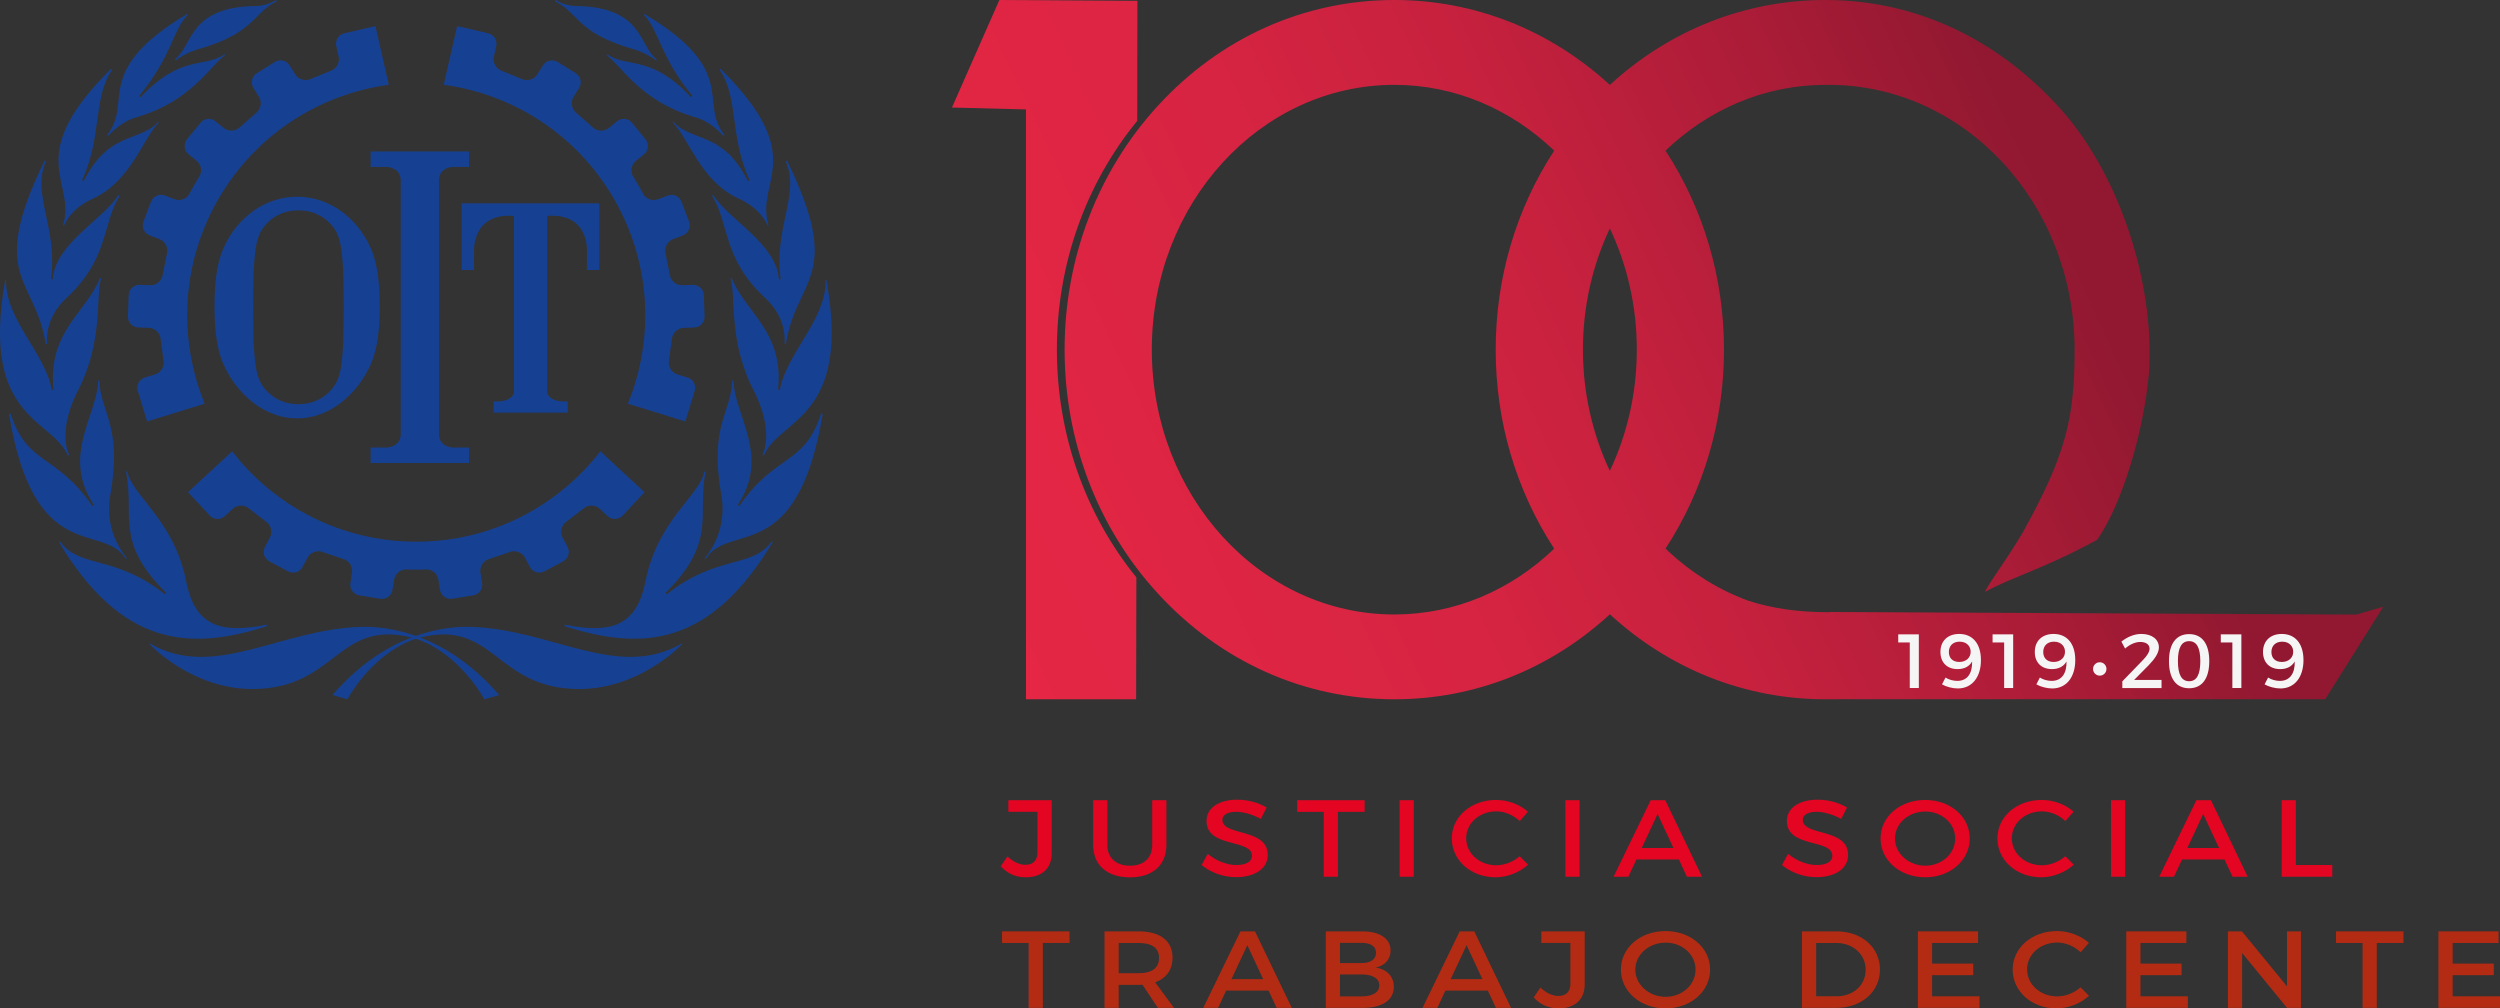 <?xml version="1.0" encoding="utf-8"?>
<!-- Generator: Adobe Illustrator 16.0.0, SVG Export Plug-In . SVG Version: 6.00 Build 0)  -->
<!DOCTYPE svg PUBLIC "-//W3C//DTD SVG 1.1//EN" "http://www.w3.org/Graphics/SVG/1.1/DTD/svg11.dtd">
<svg version="1.1" id="Layer_1" xmlns="http://www.w3.org/2000/svg" xmlns:xlink="http://www.w3.org/1999/xlink" x="0px" y="0px"
	 width="123.93px" height="49.989px" viewBox="0 0 123.93 49.989" enable-background="new 0 0 123.93 49.989" xml:space="preserve">
<rect x="0" y="0" width="123.93" height="49.989" fill="#333333" stroke="none"/>
<g>
	<g>
		<defs>
			<path id="SVGID_1_" d="M47.19,5.331l3.67,0.093v29.241h5.46l0.012-6.043c-2.547-3.141-3.94-7.109-3.94-11.289
				c0-4.205,1.408-8.195,3.982-11.341l0.009-5.951L49.542,0L47.19,5.331z"/>
		</defs>
		<clipPath id="SVGID_2_">
			<use xlink:href="#SVGID_1_"  overflow="visible"/>
		</clipPath>
		
			<linearGradient id="SVGID_3_" gradientUnits="userSpaceOnUse" x1="-303.978" y1="165.073" x2="-303.092" y2="165.073" gradientTransform="matrix(157.037 -73.227 -73.227 -157.037 59867.664 3683.739)">
			<stop  offset="0" style="stop-color:#E52645"/>
			<stop  offset="0.166" style="stop-color:#DC2543"/>
			<stop  offset="0.311" style="stop-color:#D62442"/>
			<stop  offset="0.502" style="stop-color:#C6213E"/>
			<stop  offset="0.717" style="stop-color:#AB1C37"/>
			<stop  offset="0.877" style="stop-color:#921831"/>
			<stop  offset="1" style="stop-color:#921831"/>
		</linearGradient>
		<polygon clip-path="url(#SVGID_2_)" fill="url(#SVGID_3_)" points="33.913,6.19 54.742,-3.521 69.661,28.473 48.832,38.188 		"/>
	</g>
	<g>
		<defs>
			<path id="SVGID_4_" d="M79.79,23.315c-0.842-1.797-1.321-3.828-1.321-5.982c0-2.168,0.483-4.209,1.335-6.012
				c0.852,1.803,1.336,3.844,1.336,6.012c0,2.166-0.484,4.207-1.336,6.008C79.8,23.331,79.795,23.323,79.79,23.315 M57.097,17.333
				c0-7.251,5.381-13.127,12.021-13.127c3.036,0,5.811,1.233,7.927,3.262c-1.884,2.879-2.901,6.295-2.901,9.866
				c0,3.561,1.012,6.965,2.882,9.836c-0.001,0.006-0.004,0.008-0.006,0.016c0.004,0.008,0.008,0.016,0.013,0.025
				c-2.116,2.023-4.882,3.25-7.914,3.25C62.478,30.459,57.097,24.583,57.097,17.333 M79.803,4.21C76.84,1.487,73.097,0,69.119,0
				c-4.462,0-8.629,1.864-11.729,5.253c-2.977,3.25-4.616,7.541-4.616,12.08c0,4.537,1.64,8.828,4.616,12.078
				c3.101,3.389,7.268,5.254,11.729,5.254c3.979,0,7.722-1.488,10.685-4.213c2.965,2.725,6.707,4.213,10.687,4.213
				c0.011,0,0.021,0,0.032,0c0.008,0,0.017,0,0.024,0c0.334,0,0.677,0,1.022-0.006h23.697l2.874-4.578l-1.331,0.385l-26.104-0.129
				v0.01h-0.114c-1.489,0-2.784-0.199-3.931-0.57c-1.471-0.539-2.814-1.381-3.968-2.457c-0.043-0.043-0.084-0.086-0.126-0.131
				c1.88-2.877,2.896-6.289,2.896-9.855c0-3.571-1.019-6.987-2.9-9.866c2.115-2.028,4.889-3.262,7.927-3.262
				c0.027,0,0.054,0.002,0.082,0.002s0.056-0.002,0.085-0.002c6.729,0,12.186,5.876,12.186,13.127c0,3.424-0.438,5.229-2.583,9.086
				c-0.873,1.471-1.642,2.43-1.861,2.924c1.338-0.742,2.829-1.102,5.562-2.584c1.227-1.758,2.294-5.283,2.564-8.227
				c0.317-4.515-1.493-9.983-4.47-13.235C98.953,1.908,94.952,0,90.49,0C86.51,0,82.768,1.487,79.803,4.21"/>
		</defs>
		<clipPath id="SVGID_5_">
			<use xlink:href="#SVGID_4_"  overflow="visible"/>
		</clipPath>
		
			<linearGradient id="SVGID_6_" gradientUnits="userSpaceOnUse" x1="-302.158" y1="164.889" x2="-301.269" y2="164.889" gradientTransform="matrix(62.502 -29.145 -29.145 -62.502 23743.898 1532.122)">
			<stop  offset="0" style="stop-color:#E52645"/>
			<stop  offset="0.166" style="stop-color:#DC2543"/>
			<stop  offset="0.311" style="stop-color:#D62442"/>
			<stop  offset="0.502" style="stop-color:#C6213E"/>
			<stop  offset="0.717" style="stop-color:#AB1C37"/>
			<stop  offset="0.877" style="stop-color:#921831"/>
			<stop  offset="1" style="stop-color:#921831"/>
		</linearGradient>
		<polygon clip-path="url(#SVGID_5_)" fill="url(#SVGID_6_)" points="39.494,6.19 106.465,-25.038 131.419,28.473 64.448,59.704 		
			"/>
	</g>
	<g>
		<polygon fill="#F5F5F5" points="94.099,31.848 94.671,31.848 94.671,34.106 95.12,34.106 95.12,31.446 94.099,31.446 		"/>
		<path fill="#F5F5F5" d="M97.121,31.426c-0.562,0-0.93,0.342-0.93,0.893c0,0.516,0.323,0.85,0.85,0.85
			c0.334,0,0.58-0.129,0.721-0.379c0.014,0.576-0.224,0.963-0.734,0.963c-0.203,0-0.423-0.061-0.585-0.166l-0.174,0.338
			c0.216,0.123,0.525,0.203,0.786,0.203c0.699,0,1.144-0.555,1.144-1.406C98.198,31.905,97.788,31.426,97.121,31.426 M97.125,32.815
			c-0.319,0-0.516-0.188-0.516-0.492c0-0.322,0.215-0.514,0.534-0.514c0.383,0,0.55,0.266,0.546,0.498
			C97.693,32.581,97.484,32.815,97.125,32.815"/>
		<polygon fill="#F5F5F5" points="98.776,31.848 99.35,31.848 99.35,34.106 99.797,34.106 99.797,31.446 98.776,31.446 		"/>
		<polygon fill="#F5F5F5" points="110.089,31.848 110.663,31.848 110.663,34.106 111.109,34.106 111.109,31.446 110.089,31.446 		
			"/>
		<path fill="#F5F5F5" d="M101.799,31.426c-0.562,0-0.93,0.342-0.93,0.893c0,0.516,0.322,0.85,0.85,0.85
			c0.332,0,0.58-0.129,0.722-0.379c0.014,0.576-0.226,0.963-0.737,0.963c-0.2,0-0.421-0.061-0.584-0.166l-0.174,0.338
			c0.216,0.123,0.527,0.203,0.787,0.203c0.698,0,1.142-0.555,1.142-1.406C102.875,31.905,102.466,31.426,101.799,31.426
			 M101.802,32.815c-0.317,0-0.515-0.188-0.515-0.492c0-0.322,0.216-0.514,0.533-0.514c0.383,0,0.55,0.266,0.545,0.498
			C102.371,32.581,102.162,32.815,101.802,32.815"/>
		<path fill="#F5F5F5" d="M106.522,32.967c0.293-0.303,0.499-0.602,0.499-0.869c0-0.41-0.351-0.672-0.87-0.672
			c-0.351,0-0.693,0.145-0.989,0.379l0.182,0.346c0.228-0.203,0.509-0.328,0.747-0.328c0.292,0,0.467,0.125,0.467,0.34
			c0,0.152-0.137,0.365-0.338,0.566l-1.013,1.047v0.332h1.944v-0.404h-1.357L106.522,32.967z"/>
		<path fill="#F5F5F5" d="M108.52,31.434c-0.645,0-1,0.479-1,1.34c0,0.865,0.355,1.344,1,1.344c0.641,0,0.998-0.479,0.998-1.344
			C109.518,31.913,109.161,31.434,108.52,31.434 M108.52,33.77c-0.371,0-0.557-0.32-0.557-0.996s0.186-0.99,0.557-0.99
			c0.368,0,0.554,0.314,0.554,0.99S108.888,33.77,108.52,33.77"/>
		<path fill="#F5F5F5" d="M113.112,31.426c-0.562,0-0.93,0.342-0.93,0.893c0,0.516,0.322,0.85,0.85,0.85
			c0.333,0,0.58-0.129,0.722-0.379c0.014,0.576-0.226,0.963-0.738,0.963c-0.199,0-0.42-0.061-0.582-0.166l-0.175,0.338
			c0.216,0.123,0.526,0.203,0.788,0.203c0.697,0,1.141-0.555,1.141-1.406C114.187,31.905,113.779,31.426,113.112,31.426
			 M113.115,32.815c-0.317,0-0.517-0.188-0.517-0.492c0-0.322,0.218-0.514,0.535-0.514c0.383,0,0.55,0.266,0.546,0.498
			C113.683,32.581,113.475,32.815,113.115,32.815"/>
		<path fill="#F5F5F5" d="M104.089,32.829c-0.184,0-0.332,0.148-0.332,0.332s0.148,0.332,0.332,0.332
			c0.185,0,0.332-0.148,0.332-0.332S104.274,32.829,104.089,32.829"/>
		<path fill="#E30521" d="M50.836,43.489c-0.501,0-0.918-0.201-1.228-0.547l0.334-0.488c0.274,0.27,0.602,0.416,0.887,0.416
			c0.376,0,0.597-0.211,0.597-0.6v-2.027h-1.441v-0.574h2.151v2.621C52.136,43.055,51.642,43.489,50.836,43.489"/>
		<path fill="#E30521" d="M56.016,42.915c0.678,0,1.102-0.379,1.102-1.023v-2.223h0.703v2.223c0,0.99-0.686,1.6-1.812,1.6
			c-1.127,0-1.819-0.609-1.819-1.6v-2.223h0.704v2.223C54.894,42.53,55.329,42.915,56.016,42.915"/>
		<path fill="#E30521" d="M61.277,40.243c-0.411,0-0.681,0.143-0.681,0.396c0,0.83,2.254,0.385,2.248,1.75
			c0,0.676-0.656,1.094-1.573,1.094c-0.655,0-1.275-0.244-1.705-0.602l0.305-0.553c0.428,0.357,0.965,0.553,1.413,0.553
			c0.487,0,0.779-0.168,0.779-0.459c0-0.848-2.253-0.375-2.253-1.725c0-0.648,0.615-1.055,1.521-1.055
			c0.541,0,1.072,0.156,1.46,0.389l-0.292,0.564C62.044,40.348,61.592,40.243,61.277,40.243"/>
		<polygon fill="#E30521" points="67.647,39.668 67.647,40.245 66.324,40.245 66.324,43.461 65.62,43.461 65.62,40.245 
			64.302,40.245 64.302,39.668 		"/>
		<rect x="69.381" y="39.668" fill="#E30521" width="0.703" height="3.793"/>
		<path fill="#E30521" d="M74.171,40.221c-0.833,0-1.489,0.586-1.489,1.334c0,0.746,0.656,1.338,1.489,1.338
			c0.418,0,0.848-0.174,1.163-0.449l0.418,0.422c-0.425,0.379-1.026,0.623-1.615,0.623c-1.223,0-2.17-0.842-2.17-1.928
			c0-1.078,0.958-1.906,2.193-1.906c0.589,0,1.179,0.221,1.584,0.584l-0.41,0.465C75.031,40.407,74.595,40.221,74.171,40.221"/>
		<rect x="77.598" y="39.668" fill="#E30521" width="0.703" height="3.793"/>
		<path fill="#E30521" d="M83.224,42.606h-2.104l-0.4,0.855h-0.732l1.842-3.793h0.72l1.824,3.793h-0.75L83.224,42.606z
			 M82.957,42.038l-0.787-1.686l-0.788,1.686H82.957z"/>
		<path fill="#E30521" d="M90.046,40.243c-0.411,0-0.678,0.143-0.678,0.396c0,0.83,2.251,0.385,2.245,1.75
			c0,0.676-0.655,1.094-1.572,1.094c-0.656,0-1.275-0.244-1.705-0.602l0.304-0.553c0.43,0.357,0.966,0.553,1.413,0.553
			c0.488,0,0.78-0.168,0.78-0.459c0-0.848-2.254-0.375-2.254-1.725c0-0.648,0.615-1.055,1.521-1.055
			c0.543,0,1.073,0.156,1.461,0.389l-0.293,0.564C90.816,40.348,90.362,40.243,90.046,40.243"/>
		<path fill="#E30521" d="M97.644,41.565c0,1.084-0.966,1.924-2.21,1.924c-1.245,0-2.211-0.84-2.211-1.924
			c0-1.088,0.966-1.91,2.211-1.91C96.678,39.655,97.644,40.483,97.644,41.565 M93.938,41.565c0,0.754,0.685,1.35,1.502,1.35
			c0.816,0,1.483-0.596,1.483-1.35s-0.667-1.336-1.483-1.336C94.618,40.229,93.938,40.811,93.938,41.565"/>
		<path fill="#E30521" d="M101.22,40.221c-0.835,0-1.49,0.586-1.49,1.334c0,0.746,0.655,1.338,1.49,1.338
			c0.417,0,0.847-0.174,1.162-0.449l0.418,0.422c-0.423,0.379-1.025,0.623-1.615,0.623c-1.222,0-2.17-0.842-2.17-1.928
			c0-1.078,0.959-1.906,2.193-1.906c0.589,0,1.18,0.221,1.585,0.584l-0.411,0.465C102.079,40.407,101.643,40.221,101.22,40.221"/>
		<rect x="104.646" y="39.668" fill="#E30521" width="0.703" height="3.793"/>
		<path fill="#E30521" d="M110.272,42.606h-2.104l-0.399,0.855h-0.732l1.842-3.793h0.722l1.822,3.793h-0.75L110.272,42.606z
			 M110.005,42.038l-0.789-1.686l-0.786,1.686H110.005z"/>
		<polygon fill="#E30521" points="113.811,39.668 113.811,42.881 115.617,42.881 115.617,43.461 113.108,43.461 113.108,39.668 		
			"/>
		<polygon fill="#B42B13" points="53.018,46.17 53.018,46.745 51.694,46.745 51.694,49.961 50.991,49.961 50.991,46.745 
			49.674,46.745 49.674,46.17 		"/>
		<path fill="#B42B13" d="M57.397,49.961l-0.763-1.148c-0.06,0.008-0.124,0.008-0.19,0.008h-0.989v1.141h-0.703V46.17h1.692
			c1.066,0,1.681,0.471,1.681,1.295c0,0.607-0.311,1.035-0.863,1.229l0.934,1.268H57.397z M56.444,48.245
			c0.645,0,1.013-0.248,1.013-0.764c0-0.498-0.368-0.736-1.013-0.736h-0.989v1.5H56.444z"/>
		<path fill="#B42B13" d="M62.886,49.106h-2.104l-0.399,0.855H59.65l1.841-3.791h0.721l1.824,3.791h-0.75L62.886,49.106z
			 M62.618,48.538l-0.786-1.684l-0.787,1.684H62.618z"/>
		<path fill="#B42B13" d="M68.934,47.12c0,0.426-0.28,0.746-0.733,0.844c0.561,0.088,0.894,0.449,0.894,0.959
			c0,0.65-0.576,1.039-1.519,1.039h-1.854V46.17h1.812C68.398,46.17,68.934,46.528,68.934,47.12 M68.213,47.233
			c0-0.32-0.269-0.494-0.716-0.494h-1.073v1.002h1.073C67.945,47.741,68.213,47.551,68.213,47.233 M68.375,48.84
			c0-0.336-0.33-0.535-0.878-0.535h-1.073v1.088h1.073C68.045,49.393,68.375,49.198,68.375,48.84"/>
		<path fill="#B42B13" d="M73.755,49.106h-2.104l-0.4,0.855h-0.732l1.841-3.791h0.722l1.823,3.791h-0.75L73.755,49.106z
			 M73.487,48.538l-0.786-1.684l-0.788,1.684H73.487z"/>
		<path fill="#B42B13" d="M77.258,49.989c-0.499,0-0.917-0.199-1.228-0.547l0.334-0.486c0.273,0.27,0.601,0.416,0.889,0.416
			c0.376,0,0.595-0.211,0.595-0.6v-2.027h-1.441V46.17h2.15v2.621C78.557,49.555,78.063,49.989,77.258,49.989"/>
		<path fill="#B42B13" d="M84.773,48.067c0,1.082-0.964,1.922-2.21,1.922s-2.212-0.84-2.212-1.922c0-1.09,0.966-1.912,2.212-1.912
			S84.773,46.983,84.773,48.067 M81.066,48.067c0,0.752,0.686,1.348,1.502,1.348c0.817,0,1.484-0.596,1.484-1.348
			c0-0.756-0.667-1.338-1.484-1.338C81.745,46.729,81.066,47.311,81.066,48.067"/>
		<path fill="#B42B13" d="M93.193,48.067c0,1.094-0.91,1.895-2.174,1.895h-1.692V46.17h1.711
			C92.289,46.17,93.193,46.965,93.193,48.067 M92.485,48.073c0-0.775-0.638-1.328-1.461-1.328H90.03v2.643h1.023
			C91.865,49.387,92.485,48.84,92.485,48.073"/>
		<polygon fill="#B42B13" points="98.057,46.17 98.057,46.745 95.778,46.745 95.778,47.768 97.818,47.768 97.818,48.342 
			95.778,48.342 95.778,49.389 98.126,49.389 98.126,49.961 95.075,49.961 95.075,46.17 		"/>
		<path fill="#B42B13" d="M101.976,46.723c-0.833,0-1.489,0.584-1.489,1.332s0.656,1.338,1.489,1.338
			c0.418,0,0.848-0.172,1.163-0.449l0.418,0.422c-0.423,0.381-1.025,0.623-1.615,0.623c-1.222,0-2.17-0.84-2.17-1.928
			c0-1.078,0.959-1.906,2.193-1.906c0.59,0,1.181,0.223,1.586,0.586l-0.412,0.465C102.834,46.909,102.401,46.723,101.976,46.723"/>
		<polygon fill="#B42B13" points="108.383,46.17 108.383,46.745 106.107,46.745 106.107,47.768 108.144,47.768 108.144,48.342 
			106.107,48.342 106.107,49.389 108.456,49.389 108.456,49.961 105.404,49.961 105.404,46.17 		"/>
		<polygon fill="#B42B13" points="111.135,46.17 113.371,48.895 113.371,46.17 114.063,46.17 114.063,49.961 113.371,49.961 
			111.147,47.243 111.147,49.961 110.444,49.961 110.444,46.17 		"/>
		<polygon fill="#B42B13" points="119.145,46.17 119.145,46.745 117.821,46.745 117.821,49.961 117.118,49.961 117.118,46.745 
			115.802,46.745 115.802,46.17 		"/>
		<polygon fill="#B42B13" points="123.859,46.17 123.859,46.745 121.582,46.745 121.582,47.768 123.62,47.768 123.62,48.342 
			121.582,48.342 121.582,49.389 123.93,49.389 123.93,49.961 120.878,49.961 120.878,46.17 		"/>
		<path fill="#164193" d="M9.63,9.172C9.459,9.466,9.394,9.598,9.394,9.598c-0.13,0.259-0.46,0.386-0.731,0.284L8.168,9.692
			C7.896,9.589,7.59,9.728,7.487,9.998l-0.376,0.988c-0.104,0.271,0.034,0.577,0.306,0.681l0.495,0.189
			c0.271,0.102,0.436,0.418,0.368,0.699l-0.218,1.08c-0.044,0.286-0.317,0.514-0.609,0.504l-0.528-0.019
			c-0.292-0.009-0.537,0.221-0.547,0.512l-0.035,1.055c-0.009,0.291,0.22,0.536,0.511,0.545l0.534,0.019
			c0.289,0.01,0.55,0.253,0.575,0.543l0.146,1.089c0.051,0.285-0.135,0.59-0.413,0.674l-0.514,0.158
			c-0.278,0.084-0.436,0.383-0.35,0.66l0.462,1.516l2.851-0.881c-1.307-3.188-1.176-6.928,0.682-10.144
			c1.857-3.217,5.03-5.2,8.446-5.663l-0.662-2.909L17.066,1.65c-0.283,0.066-0.462,0.352-0.396,0.635l0.119,0.523
			c0.065,0.283-0.104,0.595-0.377,0.693l-1.016,0.419c-0.264,0.121-0.605,0.019-0.76-0.229L14.354,3.24
			c-0.151-0.246-0.48-0.322-0.728-0.17l-0.895,0.559c-0.248,0.154-0.323,0.481-0.17,0.728l0.28,0.45
			c0.154,0.246,0.094,0.599-0.132,0.782l-0.826,0.726c-0.209,0.201-0.566,0.215-0.792,0.03l-0.41-0.333
			c-0.226-0.185-0.561-0.15-0.742,0.076L9.271,6.905C9.089,7.131,9.123,7.466,9.348,7.649l0.411,0.334
			c0.226,0.184,0.278,0.534,0.118,0.776C9.877,8.76,9.8,8.874,9.63,9.172"/>
		<path fill="#164193" d="M20.63,28.237c0.341,0,0.487-0.01,0.487-0.01c0.29-0.016,0.566,0.205,0.611,0.492l0.085,0.523
			c0.046,0.287,0.317,0.482,0.605,0.438l1.042-0.168c0.286-0.047,0.484-0.318,0.438-0.607l-0.084-0.521
			c-0.046-0.287,0.146-0.588,0.423-0.67l1.043-0.352c0.269-0.105,0.603,0.02,0.741,0.277l0.249,0.467
			c0.138,0.256,0.46,0.354,0.715,0.217l0.932-0.496c0.257-0.139,0.354-0.459,0.218-0.715l-0.251-0.471
			c-0.137-0.256-0.055-0.604,0.181-0.773l0.87-0.67c0.223-0.186,0.579-0.178,0.792,0.02l0.393,0.367
			c0.213,0.197,0.549,0.186,0.746-0.027l1.082-1.158l-2.187-2.027c-2.109,2.727-5.413,4.482-9.128,4.48
			c-3.714,0-7.019-1.754-9.125-4.48l-2.189,2.025l1.082,1.16c0.197,0.213,0.534,0.223,0.745,0.025l0.395-0.365
			c0.211-0.199,0.568-0.207,0.791-0.02l0.869,0.67c0.238,0.168,0.319,0.516,0.183,0.77l-0.251,0.473
			c-0.137,0.258-0.039,0.578,0.218,0.715l0.931,0.498c0.257,0.137,0.578,0.039,0.715-0.219l0.25-0.467
			c0.137-0.256,0.472-0.381,0.741-0.275l1.043,0.352c0.278,0.082,0.47,0.383,0.421,0.668l-0.082,0.523
			c-0.047,0.289,0.149,0.561,0.437,0.605l1.043,0.17c0.286,0.045,0.559-0.15,0.605-0.438l0.085-0.523
			c0.045-0.287,0.321-0.508,0.611-0.492C20.15,28.227,20.289,28.237,20.63,28.237"/>
		<path fill="#164193" d="M31.642,9.179c-0.171-0.297-0.251-0.419-0.251-0.419c-0.16-0.242-0.106-0.591,0.12-0.774l0.411-0.335
			c0.225-0.184,0.26-0.518,0.075-0.744L31.332,6.09c-0.185-0.228-0.519-0.263-0.744-0.076l-0.411,0.334
			c-0.225,0.183-0.581,0.169-0.791-0.033l-0.826-0.726c-0.225-0.184-0.285-0.534-0.132-0.782l0.28-0.448
			c0.154-0.247,0.077-0.575-0.169-0.729l-0.896-0.558c-0.249-0.154-0.573-0.078-0.729,0.17l-0.282,0.452
			c-0.153,0.247-0.495,0.349-0.758,0.227l-1.017-0.416c-0.272-0.1-0.443-0.413-0.378-0.696l0.12-0.523
			c0.065-0.282-0.111-0.568-0.396-0.634L22.66,1.294l-0.663,2.909c3.416,0.464,6.588,2.447,8.444,5.663
			c1.856,3.218,1.989,6.956,0.683,10.146l2.85,0.881l0.463-1.516c0.085-0.279-0.072-0.576-0.351-0.66l-0.513-0.16
			c-0.278-0.082-0.464-0.387-0.414-0.672l0.147-1.088c0.026-0.289,0.286-0.534,0.576-0.546l0.533-0.016
			c0.291-0.011,0.521-0.256,0.511-0.546l-0.034-1.056c-0.011-0.29-0.258-0.52-0.547-0.511l-0.53,0.018
			c-0.29,0.01-0.565-0.217-0.608-0.505l-0.218-1.077c-0.069-0.283,0.098-0.598,0.368-0.702l0.495-0.188
			c0.271-0.102,0.409-0.409,0.307-0.681l-0.376-0.986c-0.103-0.272-0.408-0.409-0.681-0.307l-0.496,0.189
			c-0.271,0.101-0.601-0.025-0.73-0.286C31.875,9.598,31.813,9.474,31.642,9.179"/>
		<path fill="#164193" d="M4.122,8.928C4.115,8.944,4.11,8.951,4.11,8.951S4.115,8.944,4.122,8.928"/>
		<path fill="#164193" d="M8.666,2.943l0.039,0.05C8.831,2.906,9.257,2.6,9.778,2.453c2.874-0.809,2.73-1.803,3.946-2.392
			l-0.037-0.061c-0.12,0.076-0.494,0.293-1.013,0.299C9.301,0.343,9.558,2.312,8.666,2.943"/>
		<path fill="#164193" d="M5.315,6.687l0.062,0.039c0.682-0.759,1.339-0.9,1.45-0.933C9.504,5,10.438,3.23,11.161,2.728l-0.027-0.04
			c-0.987,0.701-2.164-0.01-4.166,2.131C6.956,4.831,6.9,4.753,6.9,4.753C8.524,2.792,8.566,1.46,9.315,0.731L9.277,0.694
			C4.539,3.52,6.618,5.066,5.315,6.687"/>
		<path fill="#164193" d="M5.51,3.408c-4.467,4.427-1.687,5.558-2.387,7.759l0.045,0.02c0.401-0.934,1.438-1.342,1.465-1.354
			C6.526,8.959,7.12,6.757,7.876,6.085L7.839,6.051c-0.926,1.004-2.45,0.44-3.688,2.924C4.147,8.981,4.067,8.934,4.069,8.93
			c1.002-2.162,0.533-4.118,1.487-5.466C5.54,3.439,5.524,3.421,5.51,3.408"/>
		<path fill="#164193" d="M2.265,17.043l0.066,0.005C2.317,16.794,2.25,15.737,3.3,14.765c2.122-1.963,1.762-3.711,2.632-5.057
			L5.865,9.669c-0.676,1.152-3.146,2.41-3.249,4.181c0,0.002-0.095-0.009-0.093-0.014C2.882,11.3,1.543,9.609,2.274,8.002
			C2.25,7.985,2.226,7.974,2.208,7.966C-0.624,13.792,1.729,13.71,2.265,17.043"/>
		<path fill="#164193" d="M3.358,22.579l0.07-0.021c-0.587-1.318,0.393-3.115,0.438-3.203c1.288-2.5,0.856-4.757,1.151-5.547
			l-0.062-0.018c-0.687,1.715-2.598,2.648-2.301,5.53c0,0.006-0.091,0.006-0.092,0C2.26,17.532,0.235,15.815,0.3,13.863
			c-0.012-0.002-0.024-0.002-0.035-0.002C-0.996,20.793,2.603,20.745,3.358,22.579"/>
		<path fill="#164193" d="M6.243,27.713l0.048-0.039c-1.203-1.461-0.837-3.051-0.818-3.166c0.602-3.459-0.52-4.08-0.545-5.646H4.869
			c-0.051,1.75-1.842,3.721-0.216,6.168l-0.078,0.051C2.782,22.463,1.36,23.104,0.52,20.5l0,0c-0.026,0-0.059,0.012-0.075,0.021
			C1.707,28.145,5.096,25.838,6.243,27.713"/>
		<path fill="#164193" d="M13.239,31.038l-0.014-0.07c-2.362,0.473-3.568,0.02-3.998-2.152c-0.6-3.047-2.675-4.223-2.917-5.443
			H6.305c-0.033,0-0.051,0.006-0.058,0.008c0,0.004,0,0.004,0,0.004c0.444,2.15-0.604,3.434,1.993,6.01l-0.069,0.061
			c-2.501-1.98-4.217-1.252-5.21-2.627c-0.019,0.016-0.037,0.031-0.042,0.043C6.015,32.012,9.337,32.292,13.239,31.038"/>
		<path fill="#164193" d="M7.404,31.922l0.021-0.025c3.176,1.852,6.497-0.732,10.521-0.822c1.009-0.023,4.025,0.158,6.796,3.379
			l-0.734,0.209c-0.915-1.59-2.328-2.74-3.608-3.059c-3.66-0.916-3.731,2.496-7.798,2.551C9.586,34.194,7.521,32.043,7.404,31.922"
			/>
		<path fill="#164193" d="M37.104,8.928c0.007,0.017,0.012,0.023,0.012,0.023S37.111,8.944,37.104,8.928"/>
		<path fill="#164193" d="M37.104,8.928c0.007,0.017,0.012,0.023,0.012,0.023S37.111,8.944,37.104,8.928"/>
		<path fill="#164193" d="M4.122,8.928C4.115,8.944,4.11,8.951,4.11,8.951S4.115,8.944,4.122,8.928"/>
		<path fill="#164193" d="M37.104,8.928c0.007,0.017,0.012,0.023,0.012,0.023S37.111,8.944,37.104,8.928"/>
		<path fill="#164193" d="M32.56,2.943l-0.04,0.05c-0.125-0.087-0.551-0.394-1.072-0.54c-2.875-0.809-2.731-1.803-3.945-2.392
			l0.036-0.061c0.12,0.076,0.494,0.293,1.012,0.299C31.924,0.343,31.667,2.312,32.56,2.943"/>
		<path fill="#164193" d="M35.912,6.687L35.85,6.726c-0.686-0.759-1.343-0.9-1.452-0.933C31.722,5,30.788,3.23,30.064,2.728
			l0.027-0.04c0.988,0.701,2.163-0.01,4.167,2.131c0.012,0.013,0.067-0.065,0.067-0.065c-1.624-1.961-1.665-3.293-2.415-4.021
			l0.038-0.037C36.688,3.52,34.608,5.066,35.912,6.687"/>
		<path fill="#164193" d="M35.714,3.408c4.468,4.427,1.687,5.558,2.387,7.759l-0.045,0.02c-0.401-0.934-1.438-1.342-1.466-1.354
			c-1.891-0.874-2.484-3.076-3.241-3.748l0.038-0.034c0.924,1.004,2.449,0.44,3.687,2.924c0.004,0.007,0.084-0.041,0.083-0.045
			c-1.002-2.162-0.533-4.118-1.487-5.466C35.686,3.439,35.702,3.421,35.714,3.408"/>
		<path fill="#164193" d="M38.959,17.043l-0.066,0.005c0.016-0.254,0.084-1.311-0.968-2.283c-2.122-1.963-1.762-3.711-2.63-5.057
			l0.065-0.039c0.675,1.152,3.145,2.41,3.249,4.181c0,0.002,0.095-0.009,0.093-0.014c-0.361-2.536,0.979-4.227,0.248-5.834
			C38.976,7.985,39,7.974,39.016,7.966C41.849,13.792,39.497,13.71,38.959,17.043"/>
		<path fill="#164193" d="M37.867,22.579l-0.069-0.021c0.586-1.318-0.395-3.115-0.438-3.203c-1.289-2.5-0.857-4.757-1.152-5.547
			l0.061-0.018c0.689,1.715,2.6,2.648,2.302,5.53c0,0.006,0.091,0.006,0.093,0c0.302-1.787,2.328-3.503,2.263-5.456
			c0.012-0.002,0.024-0.002,0.035-0.002C42.22,20.793,38.623,20.745,37.867,22.579"/>
		<path fill="#164193" d="M34.983,27.713l-0.048-0.039c1.202-1.461,0.837-3.051,0.818-3.166c-0.602-3.459,0.52-4.08,0.545-5.646
			h0.057c0.053,1.75,1.844,3.721,0.217,6.168l0.079,0.051c1.793-2.617,3.214-1.977,4.053-4.58h0.002
			c0.025,0,0.058,0.012,0.075,0.021C39.519,28.145,36.129,25.838,34.983,27.713"/>
		<path fill="#164193" d="M27.986,31.038l0.016-0.07c2.361,0.473,3.567,0.02,3.997-2.152c0.601-3.047,2.676-4.223,2.917-5.443h0.005
			c0.034,0,0.052,0.006,0.058,0.008c0,0.004,0,0.004,0,0.004c-0.445,2.15,0.604,3.434-1.993,6.01l0.069,0.061
			c2.499-1.98,4.217-1.252,5.21-2.627c0.019,0.016,0.037,0.031,0.041,0.043C35.208,32.012,31.888,32.292,27.986,31.038"/>
		<path fill="#164193" d="M33.821,31.922l-0.02-0.025c-3.177,1.852-6.497-0.732-10.521-0.822c-1.008-0.023-4.025,0.158-6.797,3.379
			l0.736,0.209c0.914-1.59,2.327-2.74,3.607-3.059c3.66-0.916,3.732,2.496,7.797,2.551C31.639,34.194,33.703,32.043,33.821,31.922"
			/>
		<path fill="#164193" d="M4.122,8.928C4.115,8.944,4.11,8.951,4.11,8.951S4.115,8.944,4.122,8.928"/>
		<path fill="#164193" d="M4.122,8.928C4.115,8.944,4.11,8.951,4.11,8.951S4.115,8.944,4.122,8.928"/>
		<path fill="#164193" d="M37.104,8.928c0.007,0.017,0.012,0.023,0.012,0.023S37.111,8.944,37.104,8.928"/>
		<path fill="#164193" d="M21.759,8.893c0.033-0.584,0.662-0.619,0.662-0.619h0.829V7.508h-4.878v0.766h0.83
			c0,0,0.628,0.035,0.662,0.619v12.672c-0.034,0.586-0.662,0.619-0.662,0.619h-0.83v0.768h4.878v-0.768h-0.829
			c0,0-0.629-0.033-0.662-0.619V8.893z"/>
		<path fill="#164193" d="M29.708,10.081v3.302h-0.612v-0.9c0,0,0.146-1.949-1.975-1.779v8.741c0,0,0.048,0.512,1.02,0.453v0.557
			h-3.673v-0.557c0.97,0.059,1.013-0.453,1.013-0.453v-8.741c-2.121-0.17-1.984,1.779-1.984,1.779v0.9h-0.611v-3.302H29.708z"/>
		<path fill="#164193" d="M14.756,9.754h-0.055c-1.485,0-2.915,0.956-3.623,2.548c-0.361,0.81-0.443,1.864-0.444,2.878
			c0.001,1.014,0.083,2.067,0.444,2.877c0.708,1.592,2.138,2.682,3.623,2.682h0.055c1.485,0,2.913-1.09,3.623-2.682
			c0.359-0.811,0.443-1.864,0.445-2.877c-0.002-1.014-0.086-2.068-0.445-2.878C17.669,10.71,16.242,9.754,14.756,9.754
			 M17.042,15.244c-0.003,0.954-0.026,1.774-0.026,1.774c-0.06,0.779-0.073,1.562-0.435,2.093c-0.409,0.604-1.063,0.92-1.721,0.92
			l-0.024,0.01h-0.084l-0.024-0.01c-0.658,0-1.312-0.316-1.722-0.92c-0.361-0.531-0.374-1.314-0.434-2.093
			c0,0-0.022-0.812-0.025-1.758v-0.042c0.003-0.954,0.025-1.775,0.025-1.775c0.06-0.778,0.071-1.56,0.434-2.093
			c0.409-0.604,1.062-0.919,1.721-0.919l0.025-0.01h0.083l0.023,0.01c0.659,0,1.313,0.315,1.723,0.919
			c0.361,0.533,0.375,1.314,0.435,2.093c0,0,0.023,0.812,0.026,1.757V15.244z"/>
	</g>
</g>
</svg>
